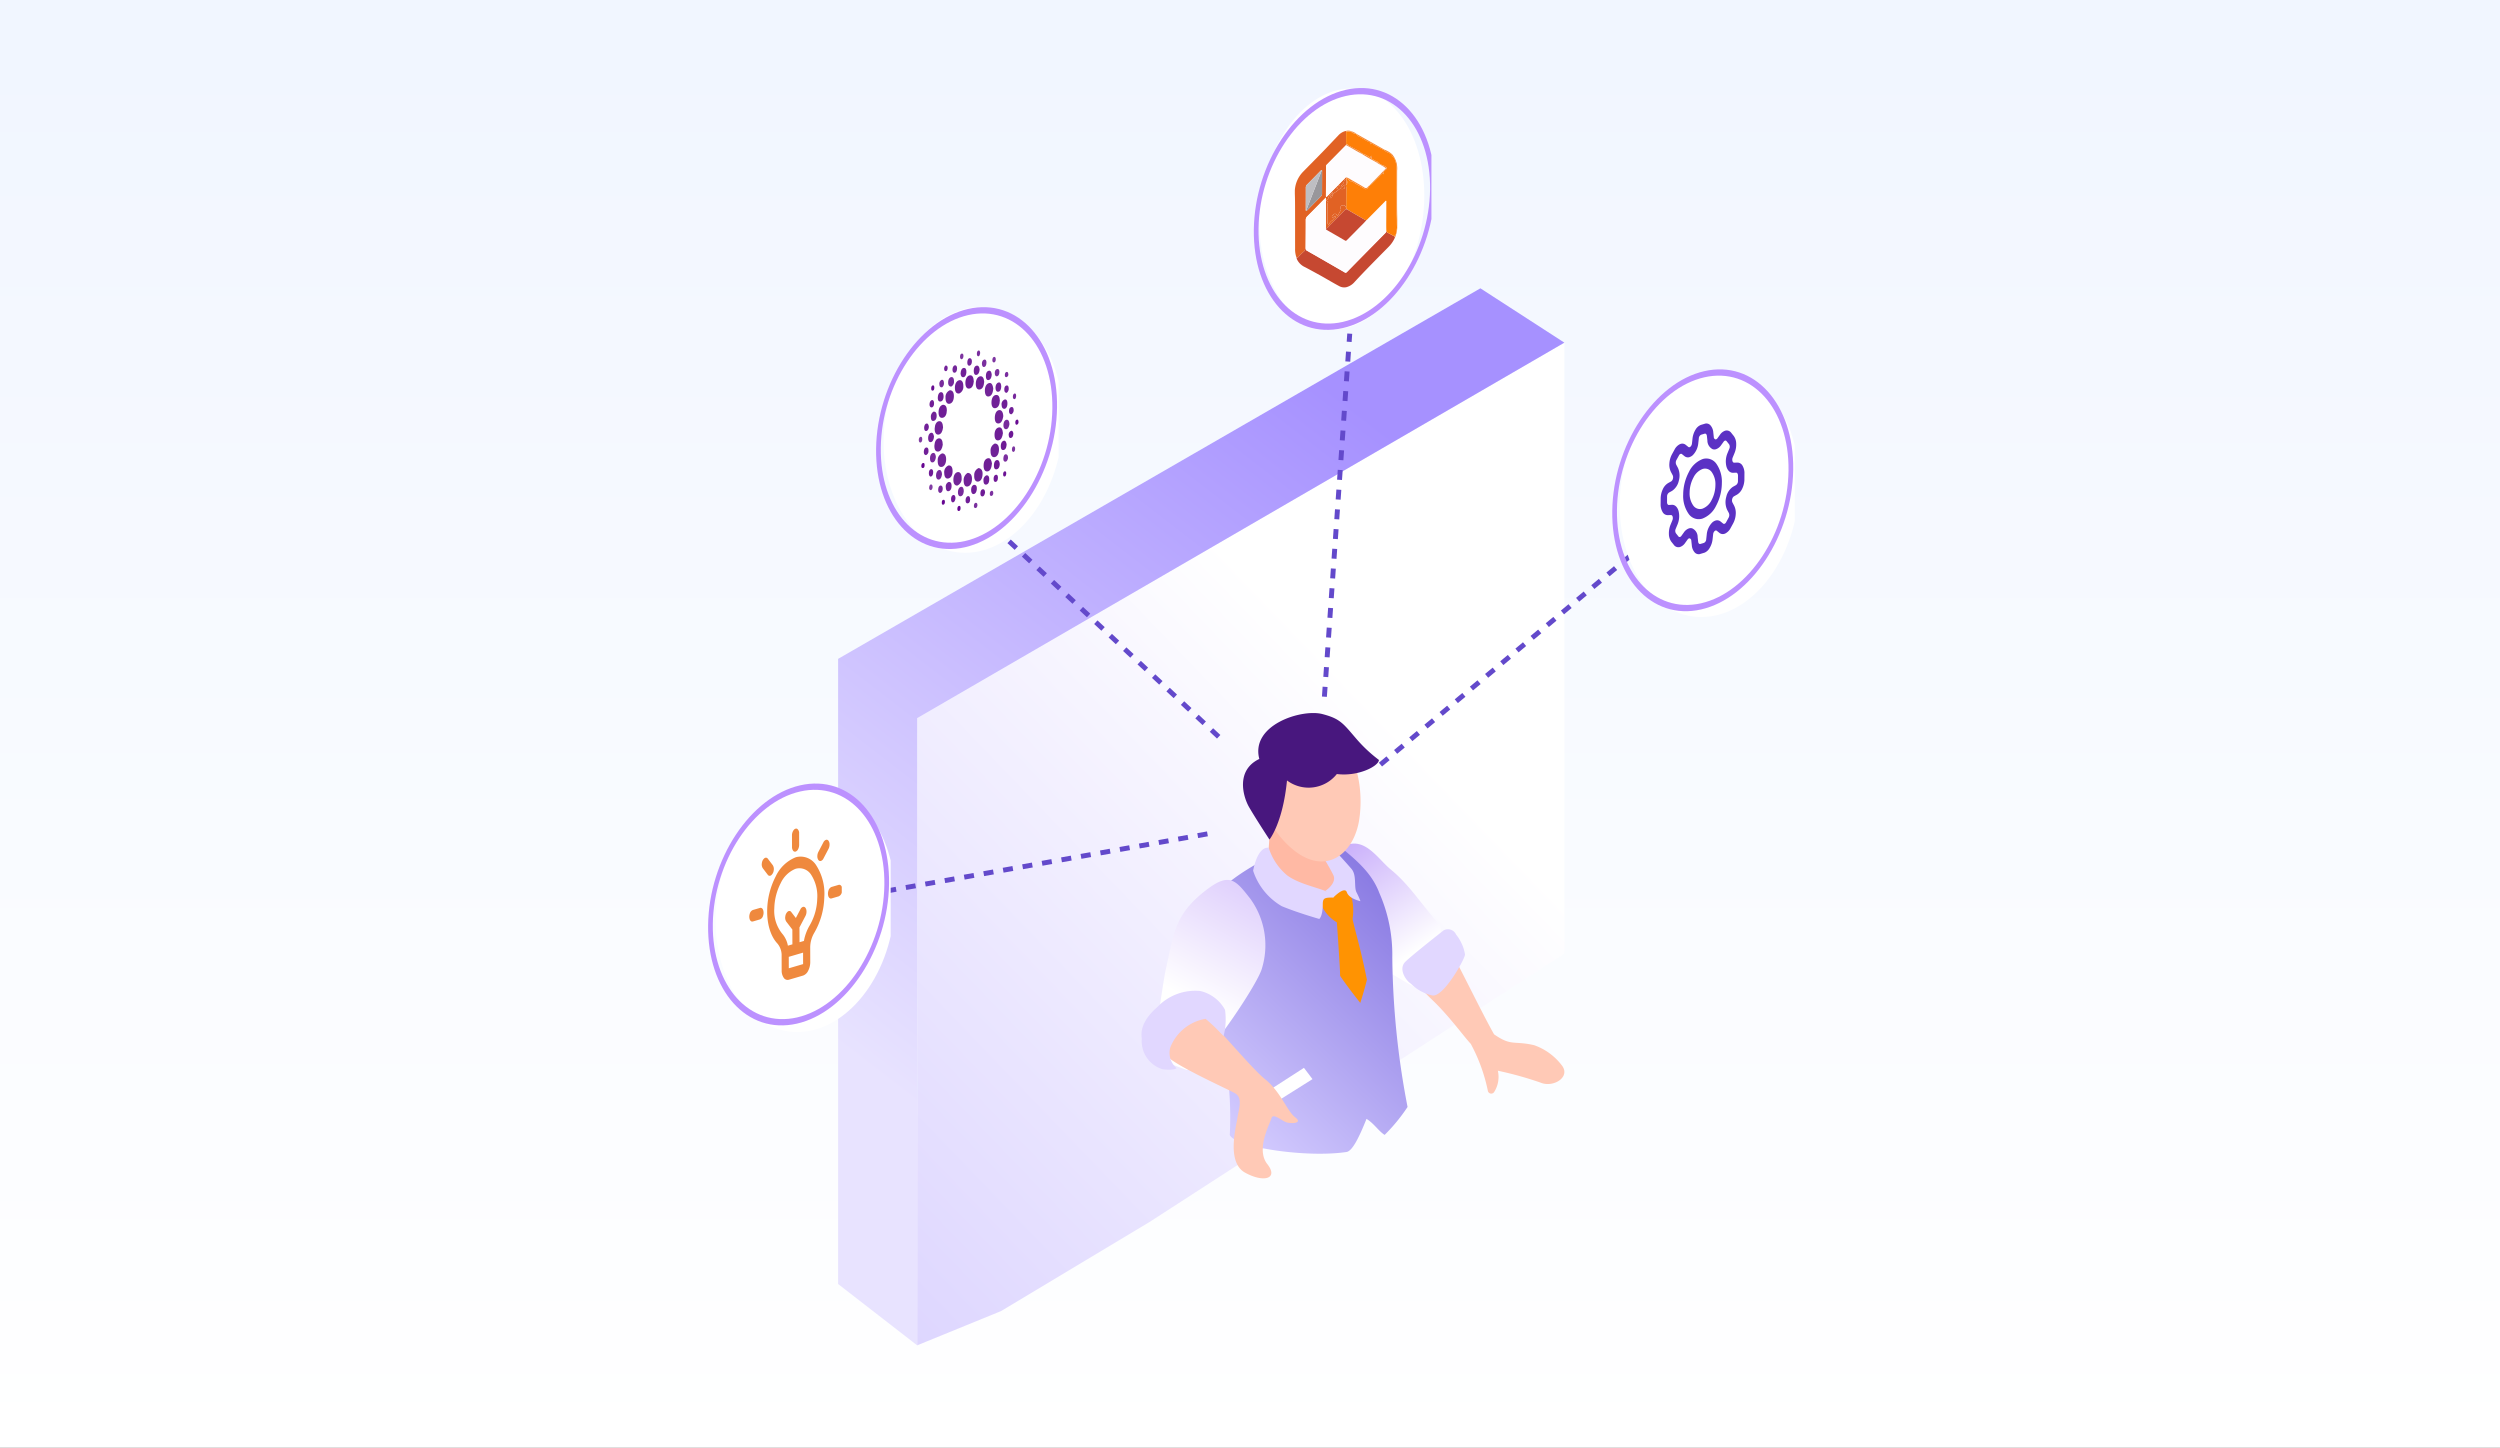 <svg xmlns="http://www.w3.org/2000/svg" xmlns:xlink="http://www.w3.org/1999/xlink" width="506" height="293" viewBox="0 0 506 293">
  <rect x="0" y="0" width="506" height="293" fill="#808080" stroke="none"/>
  <defs>
    <linearGradient id="linear-gradient" x1="0.5" y1="-0.173" x2="0.5" y2="1" gradientUnits="objectBoundingBox">
      <stop offset="0" stop-color="#eef4ff"/>
      <stop offset="1" stop-color="#fff"/>
    </linearGradient>
    <clipPath id="clip-path">
      <path id="Path_23406" data-name="Path 23406" d="M16,87V213.942L33,207l30-18,84-54.334V11Z" transform="translate(-16 -11)" fill="none"/>
    </clipPath>
    <linearGradient id="linear-gradient-2" x1="0.586" y1="0.281" x2="-0.163" y2="1.403" gradientUnits="objectBoundingBox">
      <stop offset="0" stop-color="#fff"/>
      <stop offset="1" stop-color="#cec3ff"/>
    </linearGradient>
    <linearGradient id="linear-gradient-3" x1="0.5" x2="0.093" y2="0.765" gradientUnits="objectBoundingBox">
      <stop offset="0" stop-color="#a691ff"/>
      <stop offset="1" stop-color="#e8e3ff"/>
    </linearGradient>
    <linearGradient id="linear-gradient-4" x1="-0.702" y1="-0.461" x2="0.759" y2="0.837" gradientUnits="objectBoundingBox">
      <stop offset="0" stop-color="#8f58f6"/>
      <stop offset="1" stop-color="#fff"/>
    </linearGradient>
    <linearGradient id="linear-gradient-5" x1="0.809" y1="-0.234" x2="0.108" y2="0.904" gradientUnits="objectBoundingBox">
      <stop offset="0" stop-color="#7665db"/>
      <stop offset="1" stop-color="#d4ccff"/>
    </linearGradient>
    <linearGradient id="linear-gradient-6" x1="1" y1="-1.717" x2="0.292" y2="0.624" xlink:href="#linear-gradient-4"/>
    <clipPath id="clip-path-2">
      <rect id="Rectangle_2523" data-name="Rectangle 2523" width="37.269" height="56.582" transform="translate(-1)" fill="none"/>
    </clipPath>
    <clipPath id="clip-path-3">
      <path id="Path_23505" data-name="Path 23505" d="M8.773,56.582l.645-48.23L46.042,0,45.4,48.23Z" transform="translate(-8.773 0)" fill="none"/>
    </clipPath>
    <clipPath id="clip-path-4">
      <rect id="Rectangle_2524" data-name="Rectangle 2524" width="20.839" height="36.236" fill="none"/>
    </clipPath>
    <clipPath id="clip-path-5">
      <path id="Path_23528" data-name="Path 23528" d="M21.982,51.955l.082-31.667,20.757-4.569-.082,31.667Z" transform="translate(-21.982 -15.719)" fill="none"/>
    </clipPath>
    <clipPath id="clip-path-6">
      <rect id="Rectangle_2523-2" data-name="Rectangle 2523" width="37.269" height="56.582" fill="none"/>
    </clipPath>
    <clipPath id="clip-path-8">
      <rect id="Rectangle_2526" data-name="Rectangle 2526" width="32.851" height="35.684" fill="none"/>
    </clipPath>
    <clipPath id="clip-path-9">
      <rect id="Rectangle_2525" data-name="Rectangle 2525" width="20.69" height="35.684" fill="none"/>
    </clipPath>
    <clipPath id="clip-path-10">
      <path id="Path_23600" data-name="Path 23600" d="M9.745,35.684l.5-31.881L30.435,0l-.5,31.881Z" transform="translate(-9.745 0)" fill="none"/>
    </clipPath>
    <clipPath id="clip-path-13">
      <rect id="Rectangle_2528" data-name="Rectangle 2528" width="30.925" height="35.633" fill="none"/>
    </clipPath>
    <clipPath id="clip-path-14">
      <rect id="Rectangle_2527" data-name="Rectangle 2527" width="18.862" height="35.633" fill="none"/>
    </clipPath>
    <clipPath id="clip-path-15">
      <path id="Path_23607" data-name="Path 23607" d="M16.58,35.634l-.1-30.151L35.2,0l.1,30.151Z" transform="translate(-16.484 0)" fill="none"/>
    </clipPath>
    <clipPath id="clip-path-18">
      <rect id="Rectangle_2530" data-name="Rectangle 2530" width="26.961" height="31.173" fill="none"/>
    </clipPath>
    <clipPath id="clip-path-19">
      <rect id="Rectangle_2529" data-name="Rectangle 2529" width="17.137" height="31.173" fill="none"/>
    </clipPath>
    <clipPath id="clip-path-20">
      <path id="Path_23610" data-name="Path 23610" d="M10.829,31.173,11,5.038,27.965,0l-.173,26.135Z" transform="translate(-10.829 0)" fill="none"/>
    </clipPath>
  </defs>
  <g id="Group_4692" data-name="Group 4692" transform="translate(-167 -6665)">
    <rect id="Rectangle_192" data-name="Rectangle 192" width="506" height="293" transform="translate(167 6665)" fill="url(#linear-gradient)"/>
    <g id="Group_8901" data-name="Group 8901" transform="translate(1252.631 6291.354)">
      <g id="Group_8853" data-name="Group 8853" transform="translate(-1237 -6272.529)">
        <g id="Group_8850" data-name="Group 8850" transform="translate(321 6704.529)">
          <g id="Group_8835" data-name="Group 8835" transform="translate(16 11)">
            <g id="Group_8834" data-name="Group 8834" clip-path="url(#clip-path)">
              <rect id="Rectangle_2520" data-name="Rectangle 2520" width="131" height="202.942" fill="url(#linear-gradient-2)"/>
            </g>
          </g>
          <path id="Path_23407" data-name="Path 23407" d="M130,0,0,75V201.53l16,12.412V87L147,11Z" fill="url(#linear-gradient-3)"/>
        </g>
      </g>
      <g id="Group_8856" data-name="Group 8856" transform="translate(-864.964 452.991)">
        <path id="Path_19859" data-name="Path 19859" d="M487.171,262.168s-1.867-2.828-3.527-.676,1.744,4.242,1.744,4.242Z" transform="translate(-446.045 -179.177)" fill="#ffc9b6"/>
        <path id="Path_19861" data-name="Path 19861" d="M492.826,265.274a4.687,4.687,0,0,1-2.26-2.221c-.5,1.67-3.254,3.088-3.254,3.088s1.829,1.948,3.254,1.16A7.22,7.22,0,0,0,492.826,265.274Z" transform="translate(-439.737 -175.554)" fill="#ffc9b6"/>
        <g id="Group_8854" data-name="Group 8854" transform="translate(7.478 64.98)">
          <path id="Path_19843" data-name="Path 19843" d="M524.422,291a73.039,73.039,0,0,0-8.62-2.4,5.679,5.679,0,0,1-.749,4.312.7.7,0,0,1-1.257-.165,34.589,34.589,0,0,0-3.469-9.578c-1.327-1.387-4.415-5.683-7.815-8.915-2.958-2.811-6.243-6.775-6.243-6.775s.643-9.339,2.077-9.679a4.99,4.99,0,0,1,4.716,1.528c1.978,1.634,8.336,15.462,11.972,21.905,3.56,2.468,3.882,1.235,8.114,2.2a12.055,12.055,0,0,1,5.6,4.08C530.632,289.914,526.968,292.108,524.422,291Z" transform="translate(-440.783 -216.213)" fill="#ffc9b6"/>
          <path id="Path_19845" data-name="Path 19845" d="M27.12,18.585a13.41,13.41,0,0,0-.893-6.577c-4.6-3.106-7.959-6.463-12.44-8.573C10.734,2,6.91-1.952,3.423,1.172-.3,4.505-1.157,12.807,1.7,17.24c4.089,6.355,9.108,4.889,15.285,6.118,2.157.429,4.974,1.473,7.435,2.022A9.314,9.314,0,0,0,27.12,18.585Z" transform="translate(40.818 25.012) rotate(14)" fill="url(#linear-gradient-4)"/>
          <path id="Path_19844" data-name="Path 19844" d="M1.683,1.18A1.805,1.805,0,0,1,4.134.167,8.748,8.748,0,0,1,8.142,2.02c.534.5,2.432,9.254.506,10.576a8.54,8.54,0,0,1-4.856,1.076c-1.34.2-3.938-.614-3.786-2.6S1.683,1.18,1.683,1.18Z" transform="translate(63.553 41.984) rotate(41)" fill="#e1d7ff"/>
          <path id="Path_19850" data-name="Path 19850" d="M478.933,296.136a70.034,70.034,0,0,1,4.2,27.751c1.033,2.485,15.444,4.695,23.63,3.46,1.231-.186,2.637-3.2,4.046-6.7,1.5.9,2.468,2.5,3.67,3.24a35.319,35.319,0,0,0,4.639-5.653,166.732,166.732,0,0,1-3.089-30.273,31.048,31.048,0,0,0-2.626-13.045c-1.6-4.232-4.89-6.915-9.324-10.445-6.132-.886-17.062,4.6-22.207,9.226a12.673,12.673,0,0,0-3.765,8.194,24.14,24.14,0,0,0,.826,14.245Z" transform="translate(-462.373 -238.509)" stroke="rgba(0,0,0,0)" stroke-width="1" fill="url(#linear-gradient-5)"/>
          <path id="Path_19851" data-name="Path 19851" d="M495.046,264.938s-.885,5.86,1.262,7.889a4.438,4.438,0,0,1-2.136,7.6c-5.213,1.7-8.892-2.058-12.14-4.646,1.4-2.974,2.09-2.956,2.09-11.3C484.122,257.691,495.046,264.938,495.046,264.938Z" transform="translate(-455.293 -242.792)" fill="#ffb9a4"/>
          <path id="Path_19853" data-name="Path 19853" d="M490.388,275.223s.423,5.748.636,9.823c.011.206.021.561.031,1.025,1.278,1.87,2.663,3.669,4.073,5.469.5-1.539.955-3.106,1.347-4.688-.084-.419-.162-.8-.232-1.139-1.131-5.454-1.962-8.013-2.676-11.146a10.872,10.872,0,0,0-.814-6.186c-1.445-1.049-6.158.715-5.918,2.131a7.708,7.708,0,0,0,3.552,4.713Z" transform="translate(-447.957 -232.873)" fill="#ff9302"/>
          <path id="Path_19854" data-name="Path 19854" d="M484.688,264.927a11.872,11.872,0,0,0,3.7,5.571c3.251,2.447,9.365,2.848,9.365,4.518-1.775,0-2.121.1-2.121,1.383,0,2.4-.707,2.951-.707,2.951s-4.412-1.257-7.592-2.582a12.932,12.932,0,0,1-5.795-7.17S482.319,264.7,484.688,264.927Z" transform="translate(-456.047 -237.678)" fill="#e1d7ff"/>
          <path id="Path_19855" data-name="Path 19855" d="M27.936,91.2l-10.857,7,1.821,2.054,10.764-6.772Z" transform="translate(7.839 -19.393)" fill="#fff"/>
          <path id="Path_19856" data-name="Path 19856" d="M489.287,265s2.582,2.806,3.688,4.1.461,3.671,1.015,4.74a14.5,14.5,0,0,1,.8,1.794s-2.305-.466-2.751-1.794-2.751,1.069-2.751,1.069l-1.629-1.338s2.459-1.573,1.629-3.252-2.213-3.893-2.213-3.893Z" transform="translate(-447.581 -237.563)" fill="#e1d7ff"/>
          <path id="Path_19857" data-name="Path 19857" d="M488.569,279.111c6.4,5.2,11.954,1.17,13.263-5.6a24.681,24.681,0,0,0-1.768-14.177c-3.052-5.236-11.566-3.768-14.8-.194C479.7,265.307,482.465,274.151,488.569,279.111Z" transform="translate(-454.952 -251.446)" fill="#ffc9b6"/>
          <path id="Path_19858" data-name="Path 19858" d="M503.66,259.349c-2.676-3.109-3.247-4.059-6.877-5-4.2-1.083-14.565,2.2-12.754,9.09-4.792,2.276-3.313,7.594-2.066,9.758,1.268,2.2,4.118,6.554,4.118,6.554s2.695-3.269,3.552-11.962a7.291,7.291,0,0,0,10.088-1.3c4.345.554,8.482-1.607,8.518-2.85A28.866,28.866,0,0,1,503.66,259.349Z" transform="translate(-457.29 -254.151)" fill="#48177e"/>
          <path id="Path_19860" data-name="Path 19860" d="M495.516,285.3a16.032,16.032,0,0,0-2.385-13.991c-3.083-3.929-4.271-5.46-9.317-1.453-5.917,4.7-6.193,8.438-7.8,15.826-.487,2.242-1.223,7.951-2.431,14.912,0,3.459,2.867,3.878,6.546,5.33C482.359,306.8,494.756,288.635,495.516,285.3Z" transform="translate(-468.214 -233.733)" fill="url(#linear-gradient-6)"/>
          <path id="Path_19862" data-name="Path 19862" d="M.526,24.572a58.273,58.273,0,0,1,3.9-5.307c2.5-3.066,8.191-9.25,9.634-11.6C16.2,4.17,19.97,2.421,20.99.645s1.427.565,1.223,1.637S20.581,5.206,21.8,5.394s6.626,2.379,9.276-.306,3.9.233,2.268,4.261-9,2.916-10.831,2.875-4.172-.656-4.889,1.15S13.84,25.079,12.045,27.666,9.98,34.14,6.106,33.121-1.382,27.315.526,24.572Z" transform="translate(37.192 61.058) rotate(97)" fill="#ffc9b6"/>
          <path id="Path_19863" data-name="Path 19863" d="M12.863,15.582c-.385.128-2.63,1.648-7.031-1.007a10.572,10.572,0,0,1-5.808-7.3A7.717,7.717,0,0,1,2.1,1.365,13.606,13.606,0,0,1,7.256,0a39.038,39.038,0,0,0-2.2,4.539,9.312,9.312,0,0,0,7.708,5,4.028,4.028,0,0,0,3.595-2.5s.585.153,1.094,2.6A5.959,5.959,0,0,1,12.863,15.582Z" transform="matrix(-0.309, 0.951, -0.951, -0.309, 21.745, 58.481)" fill="#e1d7ff"/>
        </g>
      </g>
      <path id="Path_23485" data-name="Path 23485" d="M-817.572,551.271l5.128-73.479" transform="translate(0 -36.614)" fill="none" stroke="#6349cb" stroke-width="1" stroke-dasharray="2"/>
      <path id="Path_23486" data-name="Path 23486" d="M-824.544,545.256V481.928" transform="translate(-675.408 -452.129) rotate(-47)" fill="none" stroke="#6349cb" stroke-width="1" stroke-dasharray="2"/>
      <path id="Path_23487" data-name="Path 23487" d="M-822.842,543.356l-54.725-41.106" transform="translate(-677.454 -429.935) rotate(-47)" fill="none" stroke="#6349cb" stroke-width="1" stroke-dasharray="2"/>
      <path id="Path_23488" data-name="Path 23488" d="M54.725,0,0,41.106" transform="matrix(-0.999, 0.052, -0.052, -0.999, -751.557, 525.556)" fill="none" stroke="#6349cb" stroke-width="1" stroke-dasharray="2"/>
      <g id="Group_8875" data-name="Group 8875" transform="translate(-851.952 393.646)">
        <g id="Group_8876" data-name="Group 8876" transform="translate(8.773)">
          <g id="Group_8868" data-name="Group 8868" style="mix-blend-mode: normal;isolation: isolate">
            <g id="Group_8867" data-name="Group 8867">
              <g id="Group_8866" data-name="Group 8866" transform="translate(11 -6)" clip-path="url(#clip-path-2)">
                <ellipse id="Ellipse_7" data-name="Ellipse 7" cx="16.5" cy="24.5" rx="16.5" ry="24.5" transform="translate(5.202 1.738) rotate(8)" fill="#fff"/>
                <g id="Group_8865" data-name="Group 8865" transform="translate(0 0)">
                  <g id="Group_8864" data-name="Group 8864" clip-path="url(#clip-path-3)">
                    <path id="Path_23504" data-name="Path 23504" d="M27.272,53.222C17.7,55.4,10.05,46.926,10.219,34.314S18.312,9.678,27.884,7.494s17.227,6.3,17.058,18.9-8.093,24.642-17.67,26.826M27.9,6.243C17.806,8.545,9.446,21.237,9.268,34.531s7.892,22.244,17.988,19.942,18.458-15,18.636-28.294S38,3.94,27.9,6.243" transform="translate(-8.946 -2.067)" fill="#bc91ff"/>
                  </g>
                </g>
              </g>
            </g>
          </g>
          <g id="Group_8873" data-name="Group 8873" transform="translate(19.568 4.197)" style="mix-blend-mode: normal;isolation: isolate">
            <g id="Group_8872" data-name="Group 8872">
              <g id="Group_8871" data-name="Group 8871" clip-path="url(#clip-path-4)">
                <g id="Group_8870" data-name="Group 8870" transform="translate(0 0)">
                  <g id="Group_8869" data-name="Group 8869" clip-path="url(#clip-path-5)">
                    <path id="Path_23506" data-name="Path 23506" d="M30.628,30.976,30.55,30.9c-.041-.167.083-.195.149-.266a.08.08,0,0,1,.042-.028c.03-.007.059.018.082.08-.062.093-.121.2-.195.293m.44-.538c-.053.011-.11,0-.167.006.036-.139.082-.23.156-.246a.137.137,0,0,1,.076.007l.057.106c-.035.085-.077.115-.123.126m-6.719,4.992c-.119-.059-.066-.23-.069-.354,0-1.422.012-2.852.007-4.273a.85.85,0,0,1,.254-.682q1.4-1.409,2.788-2.838a.29.29,0,0,1,.132-.085.137.137,0,0,1,.067,0c.078.04.057.152.057.243,0,1.491-.012,2.983-.012,4.473a.726.726,0,0,1-.216.577q-1.378,1.4-2.755,2.8a.411.411,0,0,1-.184.136.143.143,0,0,1-.068,0m7.942-16.14a3.027,3.027,0,0,0-1.465.926c-1.018,1.055-2.023,2.146-3.049,3.2-1.328,1.367-2.673,2.715-4.009,4.079a5.9,5.9,0,0,0-1.7,4.579c.039,1.032.04,2.073.042,3.119.01,2.614,0,5.239.008,7.853a4.855,4.855,0,0,0,.292,1.881.59.59,0,0,0,.156-.006.385.385,0,0,0,.2-.13,13.846,13.846,0,0,1,1.142-1.122c.269-.23.27-.554.341-.865.013-1.812.03-3.625.027-5.433a1.01,1.01,0,0,1,.328-.835c1.146-1.139,2.279-2.3,3.421-3.461.091-.093.19-.178.335-.318,0,.228,0,.4,0,.569q-.007,2.7-.01,5.389a1.14,1.14,0,0,0,.031.475h0c.02-.106-.023-.175.141-.228s.368-.32.546-.5c1.018-1.043,2.068-2.025,3.061-3.125a.636.636,0,0,1,.31-.211.3.3,0,0,1,.144,0c.013-.134-.082-.147-.119-.224-.136-.459-.386-.66-.752-.579a.9.9,0,0,0-.093.025.519.519,0,0,0-.266.764c.033.061.1.075.032.186a8.58,8.58,0,0,0-.526.935.233.233,0,0,1-.149.147c-.07.016-.145-.024-.2-.121a.371.371,0,0,0-.394-.2.436.436,0,0,0-.254.182c-.108.143-.351.265-.282.472.03.1.077.122.132.11.086-.019.192-.13.28-.2a.416.416,0,0,1,.146-.055l.061-.013a.105.105,0,0,1,.14.089.189.189,0,0,1-.128.21c-.252.09-.426.458-.6.552a1.532,1.532,0,0,0-.587.669.21.21,0,0,1-.125.112c-.106.023-.206-.121-.2-.357,0-1.052.005-2.111,0-3.169a.923.923,0,0,0-.064-.537c-.05-.069-.033-.135.029-.211.24-.28.141-.372-.073-.427-.091-.026-.239-.2-.073-.269.314-.132.368-.5.493-.774.166-.355.459-.42.616-.744a.056.056,0,0,1,.035-.032c.032-.006.069.025.089.061a.271.271,0,0,1-.025.267,1.366,1.366,0,0,1-.331.346.512.512,0,0,0-.183.427c.008.1.091.105.165.095l.021,0c.132-.029.176-.145.215-.333a1.375,1.375,0,0,1,.749-.916c.269-.156.488-.4.74-.572a.6.6,0,0,1,.182-.106.149.149,0,0,1,.139.047.318.318,0,0,0,.3.058c.091-.02.185-.057.274-.077s.157-.12.174-.272c.021-.175.054-.354.084-.559-.289.189-.57.376-.889.588a1.074,1.074,0,0,1,.357-.687.755.755,0,0,0,.282-.461.647.647,0,0,1,.41-.59l.008-.082c.016-.078.033-.161.054-.239a.136.136,0,0,0-.068,0c-.1.022-.172.153-.254.232-1.183,1.193-2.37,2.387-3.545,3.6a.461.461,0,0,1-.174.136c-.068.016-.082-.084-.081-.285q.02-2.905.016-5.8a.583.583,0,0,1,.2-.483q1.936-1.954,3.86-3.916l.058-.166c-.107-.141-.053-.353-.053-.535-.006-.67,0-1.343.005-2.015l0-.153c-.052.007-.1.016-.154.027" transform="translate(-22.009 -16.964)" fill="#e16224"/>
                    <path id="Path_23507" data-name="Path 23507" d="M24.436,53.747c-.071.311-.072.636-.341.865a13.857,13.857,0,0,0-1.142,1.122.392.392,0,0,1-.2.129.564.564,0,0,1-.156.006,1.317,1.317,0,0,0,.2.548,3.3,3.3,0,0,0,1.535,1.375c1.084.575,2.159,1.163,3.234,1.757,1.211.678,2.406,1.4,3.625,2.052a2.1,2.1,0,0,0,1.5.237,3.352,3.352,0,0,0,1.684-1.09c2.205-2.385,4.472-4.648,6.727-6.941A6.3,6.3,0,0,0,42.5,51.824a.3.3,0,0,0-.127-.285c-.466-.256-.927-.512-1.4-.756-.121-.065-.138-.23-.2-.354l-.011-.012a.685.685,0,0,1-.224.485q-3.884,3.935-7.765,7.881a.407.407,0,0,1-.195.127.279.279,0,0,1-.21-.049c-2.566-1.483-5.133-2.972-7.712-4.434-.239-.141-.2-.411-.229-.678" transform="translate(-22.197 -27.909)" fill="#c64831"/>
                    <path id="Path_23508" data-name="Path 23508" d="M49.942,25.115c-.062.014-.128.034-.19.047a3.989,3.989,0,0,0,1.046.623.854.854,0,0,1,.605.492c.107.255.35.281.481.536a4.826,4.826,0,0,1,.481,2.209q.015,3.9-.02,7.82a15.249,15.249,0,0,0,.041,1.652c.08.727.026,1.472.075,2.2l.059.005c.029-1.377-.03-2.735-.034-4.1-.006-2.41.012-4.832.01-7.244a4.451,4.451,0,0,0-1.023-3.319,4.767,4.767,0,0,0-1.532-.914" transform="translate(-31.738 -19.02)" fill="#f28534"/>
                    <path id="Path_23509" data-name="Path 23509" d="M41.269,20.18l-.078.029a1.469,1.469,0,0,0,.671.558,13.557,13.557,0,0,1,1.306.765,3.618,3.618,0,0,0,.791.355c.159.056.161.156.062.387l.012.015a.48.48,0,0,1,.221-.131c.219-.048.368.176.533.258.387.193.771.411,1.153.616.264.136.527.288.8.4.062-.014.128-.034.19-.047q-2.83-1.6-5.665-3.2" transform="translate(-28.731 -17.286)" fill="#f28737"/>
                    <path id="Path_23510" data-name="Path 23510" d="M39.665,19.375c-.045.016-.086.025-.13.04v0a2.023,2.023,0,0,0,1.073.5l.078-.029a2.962,2.962,0,0,0-1.022-.514m-.051-.019.051.019a.083.083,0,0,0-.051-.019" transform="translate(-28.149 -16.997)" fill="#f39347"/>
                    <path id="Path_23511" data-name="Path 23511" d="M38.206,19.187a1.267,1.267,0,0,0-.136.038l0,.152a.531.531,0,0,1,.1-.031,1.126,1.126,0,0,1,.4.008.994.994,0,0,0,.387.009.558.558,0,0,0,.062-.018h0c.045-.015.086-.024.13-.04l-.051-.019a1.55,1.55,0,0,0-.894-.1" transform="translate(-27.634 -16.927)" fill="#f3914e"/>
                    <path id="Path_23512" data-name="Path 23512" d="M53.882,49.135l-.058.013c.04.506-.219,1-.2,1.5l.029.036a4.464,4.464,0,0,0,.227-1.552" transform="translate(-33.099 -27.459)" fill="#f38c46"/>
                    <path id="Path_23513" data-name="Path 23513" d="M53.439,51.484c-.116.145-.232.284-.348.429a.3.3,0,0,1,.127.285,2.333,2.333,0,0,0,.249-.686Z" transform="translate(-32.912 -28.285)" fill="#f38c46"/>
                    <path id="Path_23514" data-name="Path 23514" d="M29.544,40.064c-.145.14-.244.224-.335.318-1.142,1.155-2.276,2.321-3.421,3.461a1.009,1.009,0,0,0-.328.834c0,1.808-.014,3.621-.027,5.433.028.267-.01.536.229.678,2.579,1.463,5.146,2.951,7.712,4.434a.281.281,0,0,0,.21.049.408.408,0,0,0,.2-.127q3.878-3.951,7.765-7.881a.688.688,0,0,0,.224-.485v-.008c-.047-1.042-.007-2.1-.013-3.154,0-.847.009-1.7.007-2.544,0-.131.054-.319-.057-.363a.09.09,0,0,0-.045,0c-.078.018-.15.13-.223.2q-1.793,1.82-3.591,3.646l-.086.042c-.555.685-1.175,1.231-1.762,1.844-.72.744-1.452,1.469-2.176,2.2a.525.525,0,0,1-.229.163.215.215,0,0,1-.155-.028c-1.277-.748-2.558-1.484-3.836-2.222l-.037-.06h0a1.15,1.15,0,0,1-.032-.475q0-2.687.01-5.389c0-.171,0-.341,0-.569" transform="translate(-23.194 -24.272)" fill="#fefcfe"/>
                    <path id="Path_23515" data-name="Path 23515" d="M38.158,19.441a.534.534,0,0,0-.1.032c0,.671-.012,1.345-.005,2.015,0,.182-.054.393.053.535l.006,0c.264-.058.391.24.595.347.5.265,1.013.516,1.508.8a3.9,3.9,0,0,1,1.055.712,4.861,4.861,0,0,1,1.508.766c.049.034.089.069.126.061s.058-.038.088-.114c.038-.1.081-.195.156-.211a.114.114,0,0,1,.051,0c.049.012.082.062.086.135.02.206-.174.129-.2.3a6.461,6.461,0,0,0,1.236.706c.086.043.189.049.23.182a2.758,2.758,0,0,0,1.2.675,2.142,2.142,0,0,1,.461.331c.123.081.082.238-.042.356s-.248.226-.368.349c-.294.286-.294.286-.117.674a.436.436,0,0,0-.337-.075c-.3.067-.521.492-.778.7-.348.287-.662.675-1.005.983a4.928,4.928,0,0,1-.749.682h0a4.561,4.561,0,0,0-.278.363.731.731,0,0,1-.423.359.494.494,0,0,1-.382-.091c-.647-.438-1.343-.74-1.989-1.166-.285-.182-.527-.413-.878-.353l-.115-.094c-.152-.365-.453-.35-.709-.447l-.008.082.062.077a1.123,1.123,0,0,1,.051,1.149l-.053-.091c-.145.282.011.5.006.749-.024,1.348-.019,2.689-.023,4.038.036.077.132.091.119.224q1.761,1.028,3.522,2.052a.575.575,0,0,0,.412.131.46.46,0,0,0,.058-.018l.086-.042q1.8-1.82,3.591-3.646c.073-.073.145-.186.223-.2a.083.083,0,0,1,.045,0c.112.044.057.232.057.363,0,.847-.008,1.7-.006,2.544.005,1.051-.034,2.112.012,3.154,0,.006.006.014.01.02.06.125.078.29.2.355.47.244.931.5,1.4.756.115-.145.232-.284.348-.429v-.008c-.02-.5.238-1,.2-1.5v-.018c-.049-.723,0-1.468-.076-2.2a15.424,15.424,0,0,1-.041-1.652q.029-3.914.021-7.82a4.843,4.843,0,0,0-.481-2.209c-.132-.256-.375-.282-.481-.536a.858.858,0,0,0-.605-.493,3.959,3.959,0,0,1-1.046-.623c-.276-.11-.54-.262-.8-.4-.383-.206-.766-.423-1.153-.616-.165-.082-.315-.306-.533-.258a.487.487,0,0,0-.222.132l-.033.032c.008-.016.015-.032.021-.048.1-.231.1-.331-.062-.387a3.618,3.618,0,0,1-.791-.355A13.629,13.629,0,0,0,40.75,20.5a1.469,1.469,0,0,1-.671-.557,2.018,2.018,0,0,1-1.073-.5l0,0c-.021.006-.042.012-.062.017a.973.973,0,0,1-.388-.009,1.158,1.158,0,0,0-.4-.008" transform="translate(-27.619 -17.022)" fill="#fe7f07"/>
                    <path id="Path_23516" data-name="Path 23516" d="M35.85,23.684q-1.929,1.961-3.86,3.915a.587.587,0,0,0-.2.483q0,2.9-.015,5.8c0,.2.013.3.081.285a.469.469,0,0,0,.174-.136c1.175-1.208,2.362-2.4,3.545-3.6.082-.078.153-.21.254-.232a.144.144,0,0,1,.068,0,3.437,3.437,0,0,1,.915.464c.919.52,1.842,1.04,2.744,1.6a.534.534,0,0,0,.4.106A.631.631,0,0,0,40.3,32.1a1.181,1.181,0,0,1,.235-.217h0q1.4-1.424,2.784-2.854c.195-.193.381-.4.59-.623,0-.009,0-.018,0-.026-.647-.515-1.359-.773-1.989-1.232-.964-.527-1.924-1.055-2.855-1.659-.808-.391-1.574-.882-2.361-1.323-.284-.159-.568-.318-.857-.477" transform="translate(-25.422 -18.518)" fill="#fefcfe"/>
                    <path id="Path_23517" data-name="Path 23517" d="M35.86,43.709a.636.636,0,0,0-.31.211c-.993,1.1-2.044,2.082-3.061,3.125-.178.182-.368.445-.546.5s-.121.123-.141.228v0l.037.06c1.277.738,2.558,1.473,3.836,2.222a.215.215,0,0,0,.155.028.525.525,0,0,0,.229-.163c.724-.734,1.456-1.458,2.176-2.2.588-.613,1.208-1.159,1.762-1.844a.374.374,0,0,1-.058.018.575.575,0,0,1-.412-.131Q37.765,44.743,36,43.712a.3.3,0,0,0-.144,0" transform="translate(-25.432 -25.55)" fill="#c64831"/>
                    <path id="Path_23518" data-name="Path 23518" d="M35.877,34.24a.65.65,0,0,0-.41.591.756.756,0,0,1-.282.46,1.077,1.077,0,0,0-.357.688c.318-.213.6-.4.889-.588-.03.206-.063.383-.084.559-.017.151-.071.248-.174.271s-.182.057-.274.077a.322.322,0,0,1-.3-.058.149.149,0,0,0-.139-.047.6.6,0,0,0-.182.106c-.252.175-.472.417-.74.573a1.376,1.376,0,0,0-.749.915c-.04.187-.083.3-.215.333l-.021,0c-.074.01-.156.006-.165-.095a.515.515,0,0,1,.183-.427,1.331,1.331,0,0,0,.331-.346.272.272,0,0,0,.025-.267c-.02-.036-.057-.068-.088-.061a.053.053,0,0,0-.035.031c-.158.325-.451.389-.617.745-.125.272-.179.642-.493.774-.165.065-.017.243.073.268.215.055.313.147.073.428-.062.076-.078.142-.029.211a.931.931,0,0,1,.065.538c0,1.057-.006,2.117,0,3.169,0,.236.1.381.2.357a.212.212,0,0,0,.125-.112,1.538,1.538,0,0,1,.588-.67c.169-.094.344-.462.6-.552a.189.189,0,0,0,.128-.21.1.1,0,0,0-.14-.088l-.061.013a.4.4,0,0,0-.145.055,1.073,1.073,0,0,1-.281.195c-.055.012-.1-.012-.132-.11-.069-.206.174-.328.282-.472a.442.442,0,0,1,.254-.182.369.369,0,0,1,.394.2c.056.1.132.136.2.121a.23.23,0,0,0,.149-.147,8.477,8.477,0,0,1,.527-.935c.066-.111,0-.125-.033-.186a.52.52,0,0,1,.267-.764.891.891,0,0,1,.092-.025c.366-.08.616.12.752.579,0-1.349,0-2.691.023-4.038,0-.252-.152-.468-.006-.75q0-.529,0-1.059Z" transform="translate(-25.467 -22.226)" fill="#e16224"/>
                    <path id="Path_23519" data-name="Path 23519" d="M28.768,31.5l-.847,2.2c-.586,1.506-1.175,3.012-1.757,4.516-.2.5-.382,1.011-.573,1.515a.161.161,0,0,0,.068,0,.418.418,0,0,0,.184-.136q1.377-1.4,2.755-2.8a.728.728,0,0,0,.216-.577c0-1.491.008-2.983.012-4.474,0-.091.021-.2-.057-.243" transform="translate(-23.25 -21.263)" fill="#98979b"/>
                    <path id="Path_23520" data-name="Path 23520" d="M28.659,31.493a.287.287,0,0,0-.132.085c-.927.949-1.853,1.9-2.788,2.838a.848.848,0,0,0-.254.682c0,1.421-.008,2.851-.007,4.273,0,.124-.05.3.069.354.191-.5.378-1.011.573-1.514.581-1.5,1.171-3.011,1.757-4.517l.848-2.2a.146.146,0,0,0-.067,0" transform="translate(-23.207 -21.26)" fill="#bebec2"/>
                    <path id="Path_23521" data-name="Path 23521" d="M38.1,33.745c-.021.078-.038.162-.054.239.256.1.557.082.709.447l.115.094c.351-.06.594.171.878.353.646.427,1.343.728,1.989,1.166a.5.5,0,0,0,.382.091.733.733,0,0,0,.423-.36,4.562,4.562,0,0,1,.278-.363H42.74a1.158,1.158,0,0,0-.235.217.628.628,0,0,1-.352.282.53.53,0,0,1-.4-.106c-.9-.558-1.825-1.077-2.744-1.6a3.418,3.418,0,0,0-.915-.464" transform="translate(-27.625 -22.052)" fill="#f9842c"/>
                    <path id="Path_23522" data-name="Path 23522" d="M38.124,23.421h-.006l-.058.167c.288.158.573.318.857.477.787.441,1.553.932,2.361,1.323l0-.109a3.917,3.917,0,0,0-1.055-.712c-.494-.283-1-.535-1.508-.8-.2-.108-.331-.405-.595-.347" transform="translate(-27.63 -18.422)" fill="#ef893e"/>
                    <path id="Path_23523" data-name="Path 23523" d="M35.335,36.744a.087.087,0,0,0-.042.028c-.066.071-.189.1-.149.266l.078.08c.075-.091.132-.2.195-.293-.023-.062-.051-.087-.082-.08" transform="translate(-26.603 -23.106)" fill="#e16224"/>
                    <path id="Path_23524" data-name="Path 23524" d="M35.847,36.119c-.074.016-.121.107-.156.246.057-.01.114,0,.166-.006s.088-.041.123-.126l-.057-.106a.131.131,0,0,0-.076-.007" transform="translate(-26.798 -22.886)" fill="#e16224"/>
                    <path id="Path_23525" data-name="Path 23525" d="M46.669,29.016c.63.461,1.342.717,1.989,1.233l.013.01-.014.016c-.209.223-.4.431-.59.624q-1.39,1.432-2.784,2.854h.078a4.928,4.928,0,0,0,.749-.682c.343-.309.658-.7,1-.983.258-.21.475-.635.778-.7a.436.436,0,0,1,.337.075c-.176-.388-.176-.388.117-.674.12-.123.244-.23.368-.349s.166-.275.042-.356a2.11,2.11,0,0,0-.461-.331,2.756,2.756,0,0,1-1.2-.675l-.429-.059" transform="translate(-30.168 -20.391)" fill="#f28737"/>
                    <path id="Path_23526" data-name="Path 23526" d="M43.024,26.291l0,.109c.931.6,1.891,1.131,2.855,1.659.145.019.289.038.429.059-.041-.134-.144-.139-.231-.183a6.458,6.458,0,0,1-1.236-.706c.029-.172.223-.095.2-.3,0-.073-.037-.123-.086-.134a.124.124,0,0,0-.051,0c-.075.017-.118.108-.156.211-.03.076-.059.107-.088.114s-.078-.026-.126-.06a4.854,4.854,0,0,0-1.508-.766" transform="translate(-29.373 -19.433)" fill="#f78832"/>
                    <path id="Path_23527" data-name="Path 23527" d="M38.125,34.359q0,.529,0,1.059l.053.091a1.124,1.124,0,0,0-.051-1.149" transform="translate(-27.652 -22.268)" fill="#f9842c"/>
                  </g>
                </g>
              </g>
            </g>
          </g>
        </g>
      </g>
      <g id="Group_8877" data-name="Group 8877" transform="translate(-917.404 432)">
        <g id="Group_8876-2" data-name="Group 8876" transform="translate(8.773)">
          <g id="Group_8868-2" data-name="Group 8868" style="mix-blend-mode: normal;isolation: isolate">
            <g id="Group_8867-2" data-name="Group 8867">
              <g id="Group_8866-2" data-name="Group 8866" clip-path="url(#clip-path-6)">
                <ellipse id="Ellipse_6" data-name="Ellipse 6" cx="18" cy="25" rx="18" ry="25" transform="translate(5.655 1.384) rotate(8)" fill="#fff"/>
                <g id="Group_8865-2" data-name="Group 8865" transform="translate(0 0)">
                  <g id="Group_8864-2" data-name="Group 8864" clip-path="url(#clip-path-3)">
                    <path id="Path_23504-2" data-name="Path 23504" d="M27.272,53.222C17.7,55.4,10.05,46.926,10.219,34.314S18.312,9.678,27.884,7.494s17.227,6.3,17.058,18.9-8.093,24.642-17.67,26.826M27.9,6.243C17.806,8.545,9.446,21.237,9.268,34.531s7.892,22.244,17.988,19.942,18.458-15,18.636-28.294S38,3.94,27.9,6.243" transform="translate(-8.946 -2.067)" fill="#bc91ff"/>
                  </g>
                </g>
              </g>
            </g>
          </g>
          <g id="Group_8886" data-name="Group 8886" transform="translate(2.631 11)">
            <g id="Group_8885" data-name="Group 8885" transform="translate(0 0)" clip-path="url(#clip-path-8)">
              <g id="Group_8884" data-name="Group 8884" transform="translate(6.078 0)" style="mix-blend-mode: normal;isolation: isolate">
                <g id="Group_8883" data-name="Group 8883" transform="translate(0 0)">
                  <g id="Group_8882" data-name="Group 8882" clip-path="url(#clip-path-9)">
                    <g id="Group_8881" data-name="Group 8881" transform="translate(0 0)">
                      <g id="Group_8880" data-name="Group 8880" clip-path="url(#clip-path-10)">
                        <path id="Path_23529" data-name="Path 23529" d="M29.042,40.684a1.5,1.5,0,0,0-.9,1.468c-.047.838.234,1.3.743,1.28a.8.8,0,0,0,.1-.013c.5-.094.81-.646.846-1.481s-.329-1.164-.8-1.254" transform="translate(-16.667 -15.309)" fill="#712397"/>
                        <path id="Path_23530" data-name="Path 23530" d="M34.293,32.748a1.545,1.545,0,0,0-.843,1.54c-.009.814.3,1.291.807,1.2l.016,0c.536-.1.882-.705.873-1.6-.008-.811-.35-1.155-.853-1.143" transform="translate(-18.665 -12.323)" fill="#702297"/>
                        <path id="Path_23531" data-name="Path 23531" d="M17.185,35.94A1.417,1.417,0,0,0,16.3,37.4c-.028.907.3,1.37.834,1.269l.017,0c.5-.1.844-.722.849-1.519s-.3-1.219-.817-1.211" transform="translate(-12.212 -13.524)" fill="#722498"/>
                        <path id="Path_23532" data-name="Path 23532" d="M32.49,13.094a.614.614,0,0,0-.076.019c-.5.15-.826.714-.812,1.562.011.816.314,1.224.8,1.133l.05-.011c.525-.127.779-.743.844-1.562-.09-.724-.327-1.23-.8-1.14" transform="translate(-17.969 -4.923)" fill="#732599"/>
                        <path id="Path_23533" data-name="Path 23533" d="M19.729,15.43a1.471,1.471,0,0,0-.9,1.5c-.026.833.288,1.345.823,1.244l.046-.01c.508-.123.816-.7.822-1.525s-.311-1.19-.793-1.2" transform="translate(-13.163 -5.806)" fill="#712398"/>
                        <path id="Path_23534" data-name="Path 23534" d="M35.648,21.891c-.44.083-.767.567-.818,1.354-.059.906.222,1.406.788,1.338l.052-.007c.486-.092.74-.666.866-1.464-.036-.761-.307-1.251-.789-1.232a.724.724,0,0,0-.1.012" transform="translate(-19.181 -8.233)" fill="#712297"/>
                        <path id="Path_23535" data-name="Path 23535" d="M25.513,42.265a1.7,1.7,0,0,0-.8,1.564c.009.846.3,1.282.793,1.189a.879.879,0,0,0,.1-.026c.508-.162.81-.777.792-1.58s-.361-1.148-.894-1.146" transform="translate(-15.379 -15.904)" fill="#722398"/>
                        <path id="Path_23536" data-name="Path 23536" d="M16.14,25.483c-.485.091-.8.678-.831,1.468-.034.835.275,1.307.792,1.237l.039-.006c.5-.094.772-.658.864-1.44-.032-.845-.309-1.328-.813-1.267l-.052.008" transform="translate(-11.838 -9.584)" fill="#722398"/>
                        <path id="Path_23537" data-name="Path 23537" d="M22.232,42.009c-.471.089-.832.63-.852,1.476s.276,1.236.768,1.253a1.457,1.457,0,0,0,.9-1.5c.034-.824-.309-1.312-.8-1.237l-.024,0" transform="translate(-14.123 -15.803)" fill="#722598"/>
                        <path id="Path_23538" data-name="Path 23538" d="M29.524,10.914l-.016,0c-.49.1-.858.681-.86,1.516,0,.808.3,1.247.826,1.148l.009,0c.538-.107.795-.663.867-1.533-.042-.78-.342-1.223-.826-1.132" transform="translate(-16.858 -4.102)" fill="#712297"/>
                        <path id="Path_23539" data-name="Path 23539" d="M34.59,16.975c-.5.095-.825.634-.852,1.443-.027.878.3,1.316.815,1.218l.051-.011c.5-.127.805-.654.83-1.549-.029-.8-.318-1.188-.825-1.1l-.017,0" transform="translate(-18.773 -6.382)" fill="#712197"/>
                        <path id="Path_23540" data-name="Path 23540" d="M22.765,12.185l-.016,0c-.528.11-.9.706-.875,1.618.029.807.353,1.154.9,1.057a1.493,1.493,0,0,0,.8-1.516c.006-.815-.337-1.252-.813-1.162" transform="translate(-14.309 -4.581)" fill="#702096"/>
                        <path id="Path_23541" data-name="Path 23541" d="M16.05,31.059c-.463.087-.78.614-.831,1.4-.051.827.217,1.307.747,1.268.03,0,.059-.006.087-.011.475-.09.737-.614.856-1.371-.007-.839-.271-1.325-.774-1.3q-.044,0-.086.011" transform="translate(-11.803 -11.683)" fill="#702197"/>
                        <path id="Path_23542" data-name="Path 23542" d="M26.161,10.6l-.016,0c-.494.1-.868.666-.874,1.507-.006.813.29,1.266.828,1.165s.8-.655.879-1.453c-.034-.858-.324-1.315-.818-1.222" transform="translate(-15.588 -3.983)" fill="#6e1d95"/>
                        <path id="Path_23543" data-name="Path 23543" d="M32.077,37.492l-.036.007c-.515.125-.845.6-.859,1.466s.3,1.269.806,1.2l.024,0c.5-.095.776-.675.865-1.6-.091-.6-.272-1.166-.8-1.066" transform="translate(-17.811 -14.104)" fill="#701f96"/>
                        <path id="Path_23544" data-name="Path 23544" d="M17.4,20.168c-.5.171-.822.663-.832,1.5s.311,1.217.825,1.126l.008,0c.53-.1.832-.691.844-1.479.009-.808-.311-1.206-.846-1.145" transform="translate(-12.314 -7.587)" fill="#6f1e96"/>
                        <path id="Path_23545" data-name="Path 23545" d="M19.235,39.868a1.474,1.474,0,0,0-.822,1.536c.014.76.309,1.182.8,1.09.022,0,.044-.009.065-.016.518-.142.837-.688.822-1.514s-.336-1.18-.863-1.1" transform="translate(-13.006 -14.998)" fill="#6f1e96"/>
                        <path id="Path_23546" data-name="Path 23546" d="M35.605,27.493l-.032.007c-.511.119-.843.645-.842,1.49,0,.829.3,1.219.829,1.12.545-.108.771-.7.873-1.463-.072-.793-.33-1.248-.827-1.154" transform="translate(-19.147 -10.341)" fill="#6f1e96"/>
                        <path id="Path_23547" data-name="Path 23547" d="M16.362,41.328c-.354.067-.594.474-.62,1.045-.026.6.226.919.568.888l.041-.006c.334-.063.531-.495.606-1.072-.04-.534-.206-.917-.578-.858l-.016,0" transform="translate(-12.001 -15.548)" fill="#77299c"/>
                        <path id="Path_23548" data-name="Path 23548" d="M38.227,25.025c-.337.064-.56.432-.6.982-.037.593.188.937.54.921a.42.42,0,0,0,.069-.007c.319-.06.511-.458.6-.991-.022-.564-.178-.944-.553-.912a.438.438,0,0,0-.057.007" transform="translate(-20.237 -9.413)" fill="#782b9c"/>
                        <path id="Path_23549" data-name="Path 23549" d="M31.731,43.055a1.039,1.039,0,0,0-.581,1.065c0,.586.216.871.583.8l.008,0c.37-.07.57-.46.573-1.047s-.2-.863-.583-.818" transform="translate(-17.8 -16.2)" fill="#701f97"/>
                        <path id="Path_23550" data-name="Path 23550" d="M14.593,22.39a1.2,1.2,0,0,0-.517,1.125c.014.581.226.805.551.744a.554.554,0,0,0,.06-.014c.37-.1.576-.511.557-1.088s-.252-.814-.651-.767" transform="translate(-11.374 -8.423)" fill="#722298"/>
                        <path id="Path_23551" data-name="Path 23551" d="M37.67,18.443a.6.6,0,0,0-.075.019,1.024,1.024,0,0,0-.568,1.1c.026.564.269.806.639.764.37-.136.545-.54.537-1.118-.011-.563-.213-.827-.533-.767" transform="translate(-20.01 -6.937)" fill="#701f97"/>
                        <path id="Path_23552" data-name="Path 23552" d="M23.457,46.778c-.336.063-.582.445-.607,1.038-.027.612.212.916.557.873l.041-.006c.329-.062.549-.432.588-1.019,0-.608-.206-.939-.554-.89l-.024,0" transform="translate(-14.675 -17.599)" fill="#782b9c"/>
                        <path id="Path_23553" data-name="Path 23553" d="M20.29,11.18c-.352.066-.6.455-.608,1.06s.231.829.619.861a1.123,1.123,0,0,0,.564-1.078c.006-.593-.216-.909-.575-.842" transform="translate(-13.484 -4.204)" fill="#772b9c"/>
                        <path id="Path_23554" data-name="Path 23554" d="M28.573,7.46l-.026.006c-.383.089-.559.52-.55,1.093.011.552.207.831.541.768a.534.534,0,0,0,.059-.014c.367-.108.538-.538.585-1.093-.065-.538-.263-.825-.609-.759" transform="translate(-16.613 -2.804)" fill="#712097"/>
                        <path id="Path_23555" data-name="Path 23555" d="M24.318,8.2c-.358.067-.564.427-.608,1.12.027.47.215.8.569.755l.025,0c.351-.066.564-.452.586-1.028.02-.6-.185-.9-.554-.846l-.018,0" transform="translate(-15 -3.081)" fill="#712197"/>
                        <path id="Path_23556" data-name="Path 23556" d="M14.4,35.79l-.016,0c-.362.079-.589.47-.6,1.073s.223.9.579.836.555-.513.619-1.1c-.046-.541-.232-.879-.588-.812" transform="translate(-11.267 -13.464)" fill="#782a9c"/>
                        <path id="Path_23557" data-name="Path 23557" d="M32.532,9.11l-.048.011c-.383.1-.562.515-.554,1.093.007.558.211.842.54.78a.5.5,0,0,0,.057-.014c.363-.107.548-.523.582-1.1-.064-.522-.233-.837-.577-.772" transform="translate(-18.093 -3.425)" fill="#712198"/>
                        <path id="Path_23558" data-name="Path 23558" d="M13.788,29.236h-.007c-.38.083-.589.52-.6,1.068s.2.891.564.823l.015,0c.366-.085.555-.491.619-1.095-.078-.48-.221-.864-.6-.794" transform="translate(-11.04 -10.998)" fill="#722198"/>
                        <path id="Path_23559" data-name="Path 23559" d="M16.9,16.081c-.313.059-.526.45-.566.98-.051.6.143.929.515.9a.584.584,0,0,0,.067-.009c.324-.06.533-.366.577-.9.02-.639-.17-.99-.518-.98a.43.43,0,0,0-.075.007" transform="translate(-12.223 -6.048)" fill="#701e97"/>
                        <path id="Path_23560" data-name="Path 23560" d="M27.715,46.108c-.325.111-.578.407-.584,1.038-.006.609.226.907.577.841l.008,0c.311-.064.53-.442.573-.975.048-.634-.168-.9-.574-.9" transform="translate(-16.287 -17.35)" fill="#701e97"/>
                        <path id="Path_23561" data-name="Path 23561" d="M35.1,38.108c-.317.06-.534.422-.563.989-.03.6.144.923.526.873l.04-.006c.339-.064.549-.381.609-.967-.012-.578-.2-.918-.55-.9a.515.515,0,0,0-.062.007" transform="translate(-19.072 -14.337)" fill="#6e1b95"/>
                        <path id="Path_23562" data-name="Path 23562" d="M37.384,31.817a.434.434,0,0,0-.057.015c-.352.116-.583.535-.565,1.145.019.543.225.781.556.718h.009c.374-.07.576-.44.614-1.154-.065-.407-.226-.785-.558-.722" transform="translate(-19.911 -11.97)" fill="#6e1b95"/>
                        <path id="Path_23563" data-name="Path 23563" d="M35.685,12.913l-.057.014c-.37.109-.589.52-.584,1.077s.244.854.6.786c.384-.077.545-.506.568-1.062-.024-.573-.185-.88-.529-.815" transform="translate(-19.264 -4.856)" fill="#722298"/>
                        <path id="Path_23564" data-name="Path 23564" d="M19.473,45.208a.985.985,0,0,0-.553,1.055c.011.566.217.871.551.809l.031-.007c.346-.081.585-.447.584-1.066s-.225-.83-.614-.79" transform="translate(-13.197 -17.01)" fill="#712198"/>
                        <path id="Path_23565" data-name="Path 23565" d="M12.365,26.233c-.272.051-.467.38-.477.847s.157.727.446.673l.008,0c.283-.059.46-.363.508-.836-.045-.428-.2-.73-.478-.684h-.007" transform="translate(-10.551 -9.869)" fill="#712098"/>
                        <path id="Path_23566" data-name="Path 23566" d="M21.57,7.333c-.307.091-.475.421-.488.854-.011.455.178.707.461.659l.015,0c.284-.053.445-.39.456-.843s-.161-.688-.443-.668" transform="translate(-14.011 -2.759)" fill="#732699"/>
                        <path id="Path_23567" data-name="Path 23567" d="M12.265,34.029c-.275.052-.452.354-.473.813-.025.5.161.682.432.725a.834.834,0,0,0,.505-.841c.024-.475-.15-.734-.44-.7l-.025,0" transform="translate(-10.515 -12.803)" fill="#701f97"/>
                        <path id="Path_23568" data-name="Path 23568" d="M16.893,46.368h-.007c-.255.054-.415.327-.445.742-.039.5.127.722.4.765.324-.061.516-.417.526-.839s-.168-.725-.47-.669" transform="translate(-12.262 -17.445)" fill="#772b9c"/>
                        <path id="Path_23569" data-name="Path 23569" d="M35.3,8.549l-.037.009c-.29.077-.474.387-.46.849.012.425.192.673.449.624l.036-.009c.273-.074.453-.384.455-.936-.021-.387-.175-.588-.443-.537" transform="translate(-19.172 -3.214)" fill="#7b309e"/>
                        <path id="Path_23570" data-name="Path 23570" d="M31.113,5.481c-.3.073-.481.4-.481.831s.174.724.46.676.45-.4.465-.856c.011-.472-.151-.69-.444-.651" transform="translate(-17.605 -2.061)" fill="#7a2f9e"/>
                        <path id="Path_23571" data-name="Path 23571" d="M38.021,36.226c-.216.041-.362.3-.409.7-.056.469.05.77.352.79a.414.414,0,0,0,.1-.006c.233-.044.384-.291.475-.7.014-.45-.119-.74-.39-.783a.363.363,0,0,0-.125,0" transform="translate(-20.226 -13.629)" fill="#7b2f9f"/>
                        <path id="Path_23572" data-name="Path 23572" d="M39.915,20.9a.6.6,0,0,0-.06.015c-.252.075-.415.337-.425.754-.011.488.193.66.464.7a.924.924,0,0,0,.475-.9c-.019-.448-.2-.618-.455-.57" transform="translate(-20.915 -7.863)" fill="#701f97"/>
                        <path id="Path_23573" data-name="Path 23573" d="M14.118,18.628c-.282.053-.481.419-.495.845-.011.449.185.689.506.645.284-.109.437-.4.42-.891-.017-.405-.172-.636-.417-.6l-.014,0" transform="translate(-11.204 -7.008)" fill="#711f97"/>
                        <path id="Path_23574" data-name="Path 23574" d="M21.074,49.442l-.023,0c-.256.065-.408.326-.432.733-.027.463.109.775.4.748l.028,0c.268-.051.42-.389.474-.864-.037-.386-.152-.674-.445-.618" transform="translate(-13.835 -18.602)" fill="#701b97"/>
                        <path id="Path_23575" data-name="Path 23575" d="M25.819,49.812l-.016,0c-.273.062-.472.42-.465.883.007.4.17.587.421.567a.408.408,0,0,0,.049-.007c.273-.051.424-.3.447-.689.012-.576-.178-.806-.437-.758" transform="translate(-15.613 -18.742)" fill="#701d97"/>
                        <path id="Path_23576" data-name="Path 23576" d="M17.335,12.051a.4.4,0,0,0-.065.018.869.869,0,0,0-.434.9c.021.408.186.661.551.593l.021,0a1.043,1.043,0,0,0,.347-.894c-.025-.409-.162-.66-.42-.611" transform="translate(-12.412 -4.533)" fill="#782b9c"/>
                        <path id="Path_23577" data-name="Path 23577" d="M26.33,5.039c-.253.048-.4.376-.429.795-.024.457.123.717.394.727l.018,0c.309-.059.484-.37.511-.8.027-.453-.164-.726-.429-.726a.369.369,0,0,0-.065.006" transform="translate(-15.823 -1.894)" fill="#732399"/>
                        <path id="Path_23578" data-name="Path 23578" d="M30.606,47.575c-.236.044-.417.262-.455.694-.042.5.112.758.4.748a.406.406,0,0,0,.064-.007c.256-.048.4-.357.472-.779-.017-.478-.185-.7-.472-.657l-.011,0" transform="translate(-17.421 -17.899)" fill="#6e1b96"/>
                        <path id="Path_23579" data-name="Path 23579" d="M13.889,41.028c-.311.059-.474.371-.474.83,0,.432.143.731.426.677l.021,0c.245-.063.4-.362.425-.76.031-.476-.1-.732-.4-.743" transform="translate(-11.126 -15.439)" fill="#6f1b96"/>
                        <path id="Path_23580" data-name="Path 23580" d="M34.893,42.86c-.3.057-.468.359-.465.844,0,.414.155.639.407.609l.017,0c.3-.056.44-.379.455-.854,0-.425-.138-.642-.4-.6l-.009,0" transform="translate(-19.033 -16.125)" fill="#711a97"/>
                        <path id="Path_23581" data-name="Path 23581" d="M39.852,28.6a.4.4,0,0,0-.092.031.879.879,0,0,0-.414.929c.033.376.2.533.423.491l.037-.009c.291-.082.463-.364.466-.95-.063-.278-.186-.536-.42-.492" transform="translate(-20.881 -10.762)" fill="#6d1895"/>
                        <path id="Path_23582" data-name="Path 23582" d="M38.362,13.892l-.051.012c-.256.076-.4.362-.408.762-.011.466.14.709.488.715a1,1,0,0,0,.4-.876c-.009-.445-.162-.663-.428-.613" transform="translate(-20.34 -5.225)" fill="#74229a"/>
                        <path id="Path_23583" data-name="Path 23583" d="M10.523,30.541l-.032.007c-.221.069-.356.327-.344.673.012.329.14.52.367.483.236-.084.342-.33.338-.683,0-.336-.121-.52-.329-.481" transform="translate(-9.896 -11.49)" fill="#813ca3"/>
                        <path id="Path_23584" data-name="Path 23584" d="M23.882,3.543c-.2.038-.332.244-.351.592-.016.368.115.52.321.564.221-.052.356-.294.374-.623s-.09-.563-.318-.536l-.027,0" transform="translate(-14.932 -1.331)" fill="#7e34a0"/>
                        <path id="Path_23585" data-name="Path 23585" d="M34.364,4.615c-.189.036-.328.276-.343.592s.1.545.319.531l.036,0c.2-.038.313-.241.338-.585.012-.362-.112-.548-.315-.538l-.034,0" transform="translate(-18.879 -1.735)" fill="#7d34a0"/>
                        <path id="Path_23586" data-name="Path 23586" d="M28.378,51.982c-.2.038-.322.269-.343.588-.018.285.114.459.279.461a.308.308,0,0,0,.083,0c.162-.031.3-.187.348-.5.016-.384-.1-.561-.322-.553a.341.341,0,0,0-.045,0" transform="translate(-16.627 -19.559)" fill="#7a309e"/>
                        <path id="Path_23587" data-name="Path 23587" d="M13.852,46.019c-.2.037-.307.3-.337.6-.037.355.112.51.373.554a.738.738,0,0,0,.322-.608c.009-.344-.108-.549-.314-.548a.254.254,0,0,0-.044,0" transform="translate(-11.162 -17.315)" fill="#813ca3"/>
                        <path id="Path_23588" data-name="Path 23588" d="M29.345,2.551c-.205.039-.321.262-.339.589s.08.571.291.57a.315.315,0,0,0,.042,0c.194-.037.282-.3.333-.691-.042-.191-.068-.5-.3-.468l-.024,0" transform="translate(-16.992 -0.958)" fill="#782c9d"/>
                        <path id="Path_23589" data-name="Path 23589" d="M40.688,33.646c-.175.033-.283.256-.307.528-.033.343.06.563.311.61.19-.064.324-.26.333-.615s-.109-.554-.329-.524h-.007" transform="translate(-21.27 -12.659)" fill="#7c35a0"/>
                        <path id="Path_23590" data-name="Path 23590" d="M18.712,7.4a.742.742,0,0,0-.329.614c-.03.354.132.539.325.541a.246.246,0,0,0,.048,0c.187-.035.312-.267.333-.592.019-.357-.112-.52-.377-.559" transform="translate(-12.994 -2.786)" fill="#732199"/>
                        <path id="Path_23591" data-name="Path 23591" d="M41.085,16.485c-.231.049-.379.237-.4.6s.118.546.322.547a.2.2,0,0,0,.034,0c.163-.031.264-.273.291-.516.032-.316-.021-.593-.244-.628" transform="translate(-21.386 -6.203)" fill="#77299c"/>
                        <path id="Path_23592" data-name="Path 23592" d="M33.572,48.072l-.029.007a.51.51,0,0,0-.328.5c-.037.382.084.536.3.533l.019,0c.215-.04.37-.251.369-.578,0-.291-.122-.5-.336-.463" transform="translate(-18.574 -18.087)" fill="#7c31a0"/>
                        <path id="Path_23593" data-name="Path 23593" d="M38.442,9.5a.4.4,0,0,0-.06.017c-.18.067-.286.264-.3.554-.02.39.126.506.35.475a.537.537,0,0,0,.344-.622c-.023-.312-.145-.459-.333-.423" transform="translate(-20.407 -3.573)" fill="#792c9e"/>
                        <path id="Path_23594" data-name="Path 23594" d="M11.337,39.053c-.218.041-.349.253-.361.582-.007.256.1.435.272.435a.4.4,0,0,0,.087-.007c.161-.03.283-.159.3-.5s-.049-.554-.291-.509l-.009,0" transform="translate(-10.208 -14.693)" fill="#660691"/>
                        <path id="Path_23595" data-name="Path 23595" d="M37.851,41.751c-.192.036-.322.243-.327.594,0,.276.085.465.264.453a.32.32,0,0,0,.044,0c.2-.038.3-.271.32-.6.008-.3-.1-.463-.268-.447l-.033,0" transform="translate(-20.198 -15.709)" fill="#6b1294"/>
                        <path id="Path_23596" data-name="Path 23596" d="M41.821,24.977a.34.34,0,0,0-.086.029c-.18.078-.263.293-.257.584.019.326.135.443.3.412a.4.4,0,0,0,.083-.026.574.574,0,0,0,.26-.585c-.016-.3-.129-.447-.3-.414" transform="translate(-21.686 -9.397)" fill="#680b92"/>
                        <path id="Path_23597" data-name="Path 23597" d="M17.929,50.982c-.183.034-.3.189-.317.5-.019.358.065.546.3.5l.009,0c.186-.041.3-.211.324-.492.027-.364-.091-.541-.319-.5" transform="translate(-12.704 -19.182)" fill="#660691"/>
                        <path id="Path_23598" data-name="Path 23598" d="M14.536,13.831a.524.524,0,0,0-.342.512c-.033.343.046.6.287.57l.029,0c.163-.031.278-.186.3-.478.033-.371-.064-.568-.276-.6" transform="translate(-11.417 -5.205)" fill="#670c91"/>
                        <path id="Path_23599" data-name="Path 23599" d="M23,52.987c-.17.032-.294.2-.322.506-.03.359.087.547.322.508.186-.035.3-.193.317-.5.015-.285-.03-.5-.219-.523a.364.364,0,0,0-.1,0" transform="translate(-14.611 -19.937)" fill="#650390"/>
                      </g>
                    </g>
                  </g>
                </g>
              </g>
            </g>
          </g>
        </g>
      </g>
      <g id="Group_8878" data-name="Group 8878" transform="translate(-951.404 528.42)">
        <g id="Group_8876-3" data-name="Group 8876" transform="translate(8.773)">
          <g id="Group_8868-3" data-name="Group 8868" style="mix-blend-mode: normal;isolation: isolate">
            <g id="Group_8867-3" data-name="Group 8867">
              <g id="Group_8866-3" data-name="Group 8866" clip-path="url(#clip-path-6)">
                <ellipse id="Ellipse_9" data-name="Ellipse 9" cx="18" cy="25" rx="18" ry="25" transform="translate(5.654 1.964) rotate(8)" fill="#fff"/>
                <g id="Group_8865-3" data-name="Group 8865" transform="translate(0 0)">
                  <g id="Group_8864-3" data-name="Group 8864" clip-path="url(#clip-path-3)">
                    <path id="Path_23504-3" data-name="Path 23504" d="M27.272,53.222C17.7,55.4,10.05,46.926,10.219,34.314S18.312,9.678,27.884,7.494s17.227,6.3,17.058,18.9-8.093,24.642-17.67,26.826M27.9,6.243C17.806,8.545,9.446,21.237,9.268,34.531s7.892,22.244,17.988,19.942,18.458-15,18.636-28.294S38,3.94,27.9,6.243" transform="translate(-8.946 -2.067)" fill="#bc91ff"/>
                  </g>
                </g>
                <g id="Group_8893" data-name="Group 8893" transform="translate(2.631 10.225)">
                  <g id="Group_8892" data-name="Group 8892" transform="translate(0 0)" clip-path="url(#clip-path-13)">
                    <g id="Group_8891" data-name="Group 8891" transform="translate(5.977 0)" style="mix-blend-mode: normal;isolation: isolate">
                      <g id="Group_8890" data-name="Group 8890">
                        <g id="Group_8889" data-name="Group 8889" clip-path="url(#clip-path-14)">
                          <g id="Group_8888" data-name="Group 8888" transform="translate(0 0)">
                            <g id="Group_8887" data-name="Group 8887" clip-path="url(#clip-path-15)">
                              <path id="Path_23601" data-name="Path 23601" d="M30.977,45.7,30.97,43.38l2.894-.848.007,2.319Zm-.187-4.588a5.232,5.232,0,0,0-1.2-2.479,7.328,7.328,0,0,1-1.546-5.1,11.671,11.671,0,0,1,1.3-5.078,5.714,5.714,0,0,1,2.95-2.873l.071-.021a2.8,2.8,0,0,1,3.164,1.255,8,8,0,0,1,1.2,4.827,11.3,11.3,0,0,1-1.527,5.374,9.4,9.4,0,0,0-1.166,3.147l-.893.262-.01-3,1.228-2.34a1.913,1.913,0,0,0,.173-1.162c-.069-.378-.262-.63-.509-.666a.446.446,0,0,0-.191.015.911.911,0,0,0-.5.475l-.932,1.773-.94-1.225a.458.458,0,0,0-.5-.18.626.626,0,0,0-.191.1,1.5,1.5,0,0,0-.5.963,1.454,1.454,0,0,0,.182,1.058l1.241,1.617.01,3-.9.263m1.554-17.869-.086.027A7.635,7.635,0,0,0,28.328,27.1,15.507,15.507,0,0,0,26.6,33.871c-.06,2.855.7,5.365,2.057,6.8a3.692,3.692,0,0,1,.865,2.521l.009,2.93a2.53,2.53,0,0,0,.43,1.514.923.923,0,0,0,1.025.381l2.894-.848A1.859,1.859,0,0,0,34.9,46.19a3.835,3.835,0,0,0,.418-1.762l-.009-2.937a5.859,5.859,0,0,1,.823-2.973A15.1,15.1,0,0,0,38.16,31.3a10.586,10.586,0,0,0-1.638-6.447,3.724,3.724,0,0,0-4.179-1.615" transform="translate(-22.93 -14.717)" fill="#ef893e"/>
                              <path id="Path_23602" data-name="Path 23602" d="M18.783,51.713l-1.447.424a1.1,1.1,0,0,0-.623.762,1.784,1.784,0,0,0,0,1.161c.13.319.369.472.627.4l1.447-.424a1.11,1.11,0,0,0,.626-.763,1.787,1.787,0,0,0,0-1.161c-.13-.322-.369-.471-.629-.4" transform="translate(-16.569 -32.951)" fill="#ef893e"/>
                              <path id="Path_23603" data-name="Path 23603" d="M62.692,38.852l-1.447.424a1.1,1.1,0,0,0-.623.762,1.784,1.784,0,0,0,0,1.161c.13.319.369.472.627.4l1.447-.424a1.11,1.11,0,0,0,.626-.763,1.787,1.787,0,0,0,0-1.161c-.13-.322-.369-.471-.629-.4" transform="translate(-44.557 -24.753)" fill="#ef893e"/>
                              <path id="Path_23604" data-name="Path 23604" d="M24.29,23.723a.627.627,0,0,0-.191.1,1.5,1.5,0,0,0-.5.96,1.464,1.464,0,0,0,.18,1.058L24.8,27.181a.461.461,0,0,0,.5.177.613.613,0,0,0,.191-.1,1.5,1.5,0,0,0,.5-.96,1.478,1.478,0,0,0-.181-1.062L24.793,23.9a.458.458,0,0,0-.5-.177" transform="translate(-21.001 -15.11)" fill="#ef893e"/>
                              <path id="Path_23605" data-name="Path 23605" d="M41.163,7.487a.764.764,0,0,0-.362.261,1.8,1.8,0,0,0-.358,1.108l.008,2.319a1.257,1.257,0,0,0,.215.759.463.463,0,0,0,.511.191.933.933,0,0,0,.511-.49,1.912,1.912,0,0,0,.21-.883L41.89,8.432a1.057,1.057,0,0,0-.364-.9.435.435,0,0,0-.363-.049" transform="translate(-31.756 -4.76)" fill="#ef893e"/>
                              <path id="Path_23606" data-name="Path 23606" d="M56.352,13.723l-.008,0a.956.956,0,0,0-.513.5l-1.017,1.938a1.941,1.941,0,0,0-.21.883,1.284,1.284,0,0,0,.215.759.464.464,0,0,0,.513.19.933.933,0,0,0,.509-.49l1.019-1.942a1.934,1.934,0,0,0,.218-.889,1.289,1.289,0,0,0-.215-.768.459.459,0,0,0-.512-.188" transform="translate(-40.783 -8.735)" fill="#ef893e"/>
                            </g>
                          </g>
                        </g>
                      </g>
                    </g>
                  </g>
                </g>
              </g>
            </g>
          </g>
        </g>
      </g>
      <g id="Group_8879" data-name="Group 8879" transform="translate(-768.404 444.591)">
        <g id="Group_8876-4" data-name="Group 8876" transform="translate(8.773)">
          <g id="Group_8868-4" data-name="Group 8868" style="mix-blend-mode: normal;isolation: isolate">
            <g id="Group_8867-4" data-name="Group 8867">
              <g id="Group_8866-4" data-name="Group 8866" clip-path="url(#clip-path-6)">
                <ellipse id="Ellipse_8" data-name="Ellipse 8" cx="18" cy="25" rx="18" ry="25" transform="translate(5.654 1.792) rotate(8)" fill="#fff"/>
                <g id="Group_8865-4" data-name="Group 8865" transform="translate(0 0)">
                  <g id="Group_8864-4" data-name="Group 8864" clip-path="url(#clip-path-3)">
                    <path id="Path_23504-4" data-name="Path 23504" d="M27.272,53.222C17.7,55.4,10.05,46.926,10.219,34.314S18.312,9.678,27.884,7.494s17.227,6.3,17.058,18.9-8.093,24.642-17.67,26.826M27.9,6.243C17.806,8.545,9.446,21.237,9.268,34.531s7.892,22.244,17.988,19.942,18.458-15,18.636-28.294S38,3.94,27.9,6.243" transform="translate(-8.946 -2.067)" fill="#bc91ff"/>
                  </g>
                </g>
                <g id="Group_8900" data-name="Group 8900" transform="translate(5.109 12.409)">
                  <g id="Group_8899" data-name="Group 8899" transform="translate(0 0)" clip-path="url(#clip-path-18)">
                    <g id="Group_8898" data-name="Group 8898" transform="translate(4.912 0)" style="mix-blend-mode: normal;isolation: isolate">
                      <g id="Group_8897" data-name="Group 8897" transform="translate(0 0)">
                        <g id="Group_8896" data-name="Group 8896" clip-path="url(#clip-path-19)">
                          <g id="Group_8895" data-name="Group 8895" transform="translate(0 0)">
                            <g id="Group_8894" data-name="Group 8894" clip-path="url(#clip-path-20)">
                              <path id="Path_23608" data-name="Path 23608" d="M16.865,12.007a1.754,1.754,0,0,0,.684-.411A3.985,3.985,0,0,0,18.639,9.2l.109-.984a.857.857,0,0,1,.466-.739l.711-.211c.231-.068.425.127.458.464l.1.923a1.96,1.96,0,0,0,1.062,1.754,1.109,1.109,0,0,0,.682.005A2.063,2.063,0,0,0,23.258,9.6l.515-.714a.536.536,0,0,1,.27-.214.3.3,0,0,1,.33.114l.5.626a.973.973,0,0,1,.043.912l-.37.9a4.322,4.322,0,0,0-.207,2.7c.228.8.732,1.276,1.334,1.259l.618-.022c.225-.012.388.24.386.592l-.007,1.1a.977.977,0,0,1-.4.825l-.617.341A3.287,3.287,0,0,0,24.3,20.077a3.8,3.8,0,0,0,.172,2.583l.36.675a1.069,1.069,0,0,1-.058.945l-.508.925a.609.609,0,0,1-.331.308.284.284,0,0,1-.271-.055l-.508-.41a1.092,1.092,0,0,0-1.023-.2,1.757,1.757,0,0,0-.688.416,3.965,3.965,0,0,0-1.09,2.389l-.109.984a.851.851,0,0,1-.461.738h-.005l-.711.211h-.005c-.226.067-.417-.132-.453-.466l-.1-.923a1.915,1.915,0,0,0-1.073-1.755,1.087,1.087,0,0,0-.677-.008,2.054,2.054,0,0,0-1.028.807l-.515.714a.539.539,0,0,1-.273.216.3.3,0,0,1-.328-.112l-.5-.63a.968.968,0,0,1-.045-.907l.372-.9a4.319,4.319,0,0,0,.205-2.7c-.228-.8-.73-1.28-1.332-1.263L12.7,21.7c-.226.012-.391-.24-.386-.592l.008-1.1a.968.968,0,0,1,.395-.825l.618-.341A3.287,3.287,0,0,0,14.7,16.784a3.773,3.773,0,0,0-.173-2.583l-.359-.675a1.077,1.077,0,0,1,.058-.945l.508-.925a.609.609,0,0,1,.331-.308.284.284,0,0,1,.271.055l.507.41a1.1,1.1,0,0,0,1.027.2m3.085-6.753-.011,0-.711.211-.011,0a2.174,2.174,0,0,0-1.141.983,4.389,4.389,0,0,0-.612,1.817l-.109.984a1.028,1.028,0,0,1-.3.639.449.449,0,0,1-.176.106.281.281,0,0,1-.268-.054l-.507-.41a1.089,1.089,0,0,0-1.027-.206,1.3,1.3,0,0,0-.148.054,2.447,2.447,0,0,0-1.109,1.124l-.508.925a4.468,4.468,0,0,0-.528,1.859,3.267,3.267,0,0,0,.314,1.716l.36.679a1.018,1.018,0,0,1,.039.7.856.856,0,0,1-.355.54l-.62.342a2.767,2.767,0,0,0-1.07,1.246,4.552,4.552,0,0,0-.43,1.89l-.008,1.1a3.038,3.038,0,0,0,.407,1.641,1.19,1.19,0,0,0,1.057.61l.618-.021c.164-.005.3.128.354.349a1.118,1.118,0,0,1-.054.7l-.37.9a4.51,4.51,0,0,0-.338,1.91,2.691,2.691,0,0,0,.5,1.552l.5.626a1.123,1.123,0,0,0,1.1.464,1.279,1.279,0,0,0,.15-.034,2.067,2.067,0,0,0,1.032-.814l.512-.713a.545.545,0,0,1,.27-.21.3.3,0,0,1,.193.005.5.5,0,0,1,.279.458l.1.924a2.409,2.409,0,0,0,.59,1.456,1.093,1.093,0,0,0,1.133.307l.01,0,.712-.211.01,0a2.175,2.175,0,0,0,1.142-.983,4.315,4.315,0,0,0,.612-1.813l.109-.988v0a1.027,1.027,0,0,1,.3-.643.449.449,0,0,1,.176-.106.287.287,0,0,1,.27.053l.508.41a1.087,1.087,0,0,0,1.031.2,1.4,1.4,0,0,0,.142-.051,2.483,2.483,0,0,0,1.112-1.124l.508-.925a4.437,4.437,0,0,0,.525-1.858,3.262,3.262,0,0,0-.314-1.716l-.357-.68a1,1,0,0,1-.042-.694.85.85,0,0,1,.357-.541l.617-.342a2.756,2.756,0,0,0,1.07-1.246,4.511,4.511,0,0,0,.43-1.89l.007-1.1a3.038,3.038,0,0,0-.407-1.641,1.186,1.186,0,0,0-1.057-.61l-.618.021c-.161,0-.3-.129-.354-.349a1.117,1.117,0,0,1,.054-.7l.37-.9a4.476,4.476,0,0,0,.338-1.91,2.694,2.694,0,0,0-.5-1.553l-.5-.626a1.134,1.134,0,0,0-1.1-.467,1.23,1.23,0,0,0-.142.034,2.076,2.076,0,0,0-1.038.818l-.514.714a.546.546,0,0,1-.269.21.29.29,0,0,1-.191-.006.5.5,0,0,1-.282-.457l-.1-.924v0a2.408,2.408,0,0,0-.59-1.46,1.092,1.092,0,0,0-1.133-.308" transform="translate(-10.928 -2.844)" fill="#5b31c4"/>
                              <path id="Path_23609" data-name="Path 23609" d="M24.979,30.983a1.657,1.657,0,0,1-1.839-.63,4.219,4.219,0,0,1-.744-2.615,6.625,6.625,0,0,1,.782-3.068,3.419,3.419,0,0,1,1.855-1.728,1.654,1.654,0,0,1,1.836.632,4.2,4.2,0,0,1,.747,2.614,6.6,6.6,0,0,1-.784,3.069,3.411,3.411,0,0,1-1.852,1.727m.067-10.052a5.118,5.118,0,0,0-2.78,2.587,9.919,9.919,0,0,0-1.174,4.606,6.318,6.318,0,0,0,1.117,3.926,2.483,2.483,0,0,0,2.757.943,5.113,5.113,0,0,0,2.778-2.586A9.925,9.925,0,0,0,28.92,25.8a6.311,6.311,0,0,0-1.12-3.921,2.485,2.485,0,0,0-2.754-.948" transform="translate(-16.437 -11.377)" fill="#5b31c4"/>
                            </g>
                          </g>
                        </g>
                      </g>
                    </g>
                  </g>
                </g>
              </g>
            </g>
          </g>
        </g>
      </g>
    </g>
  </g>
</svg>
